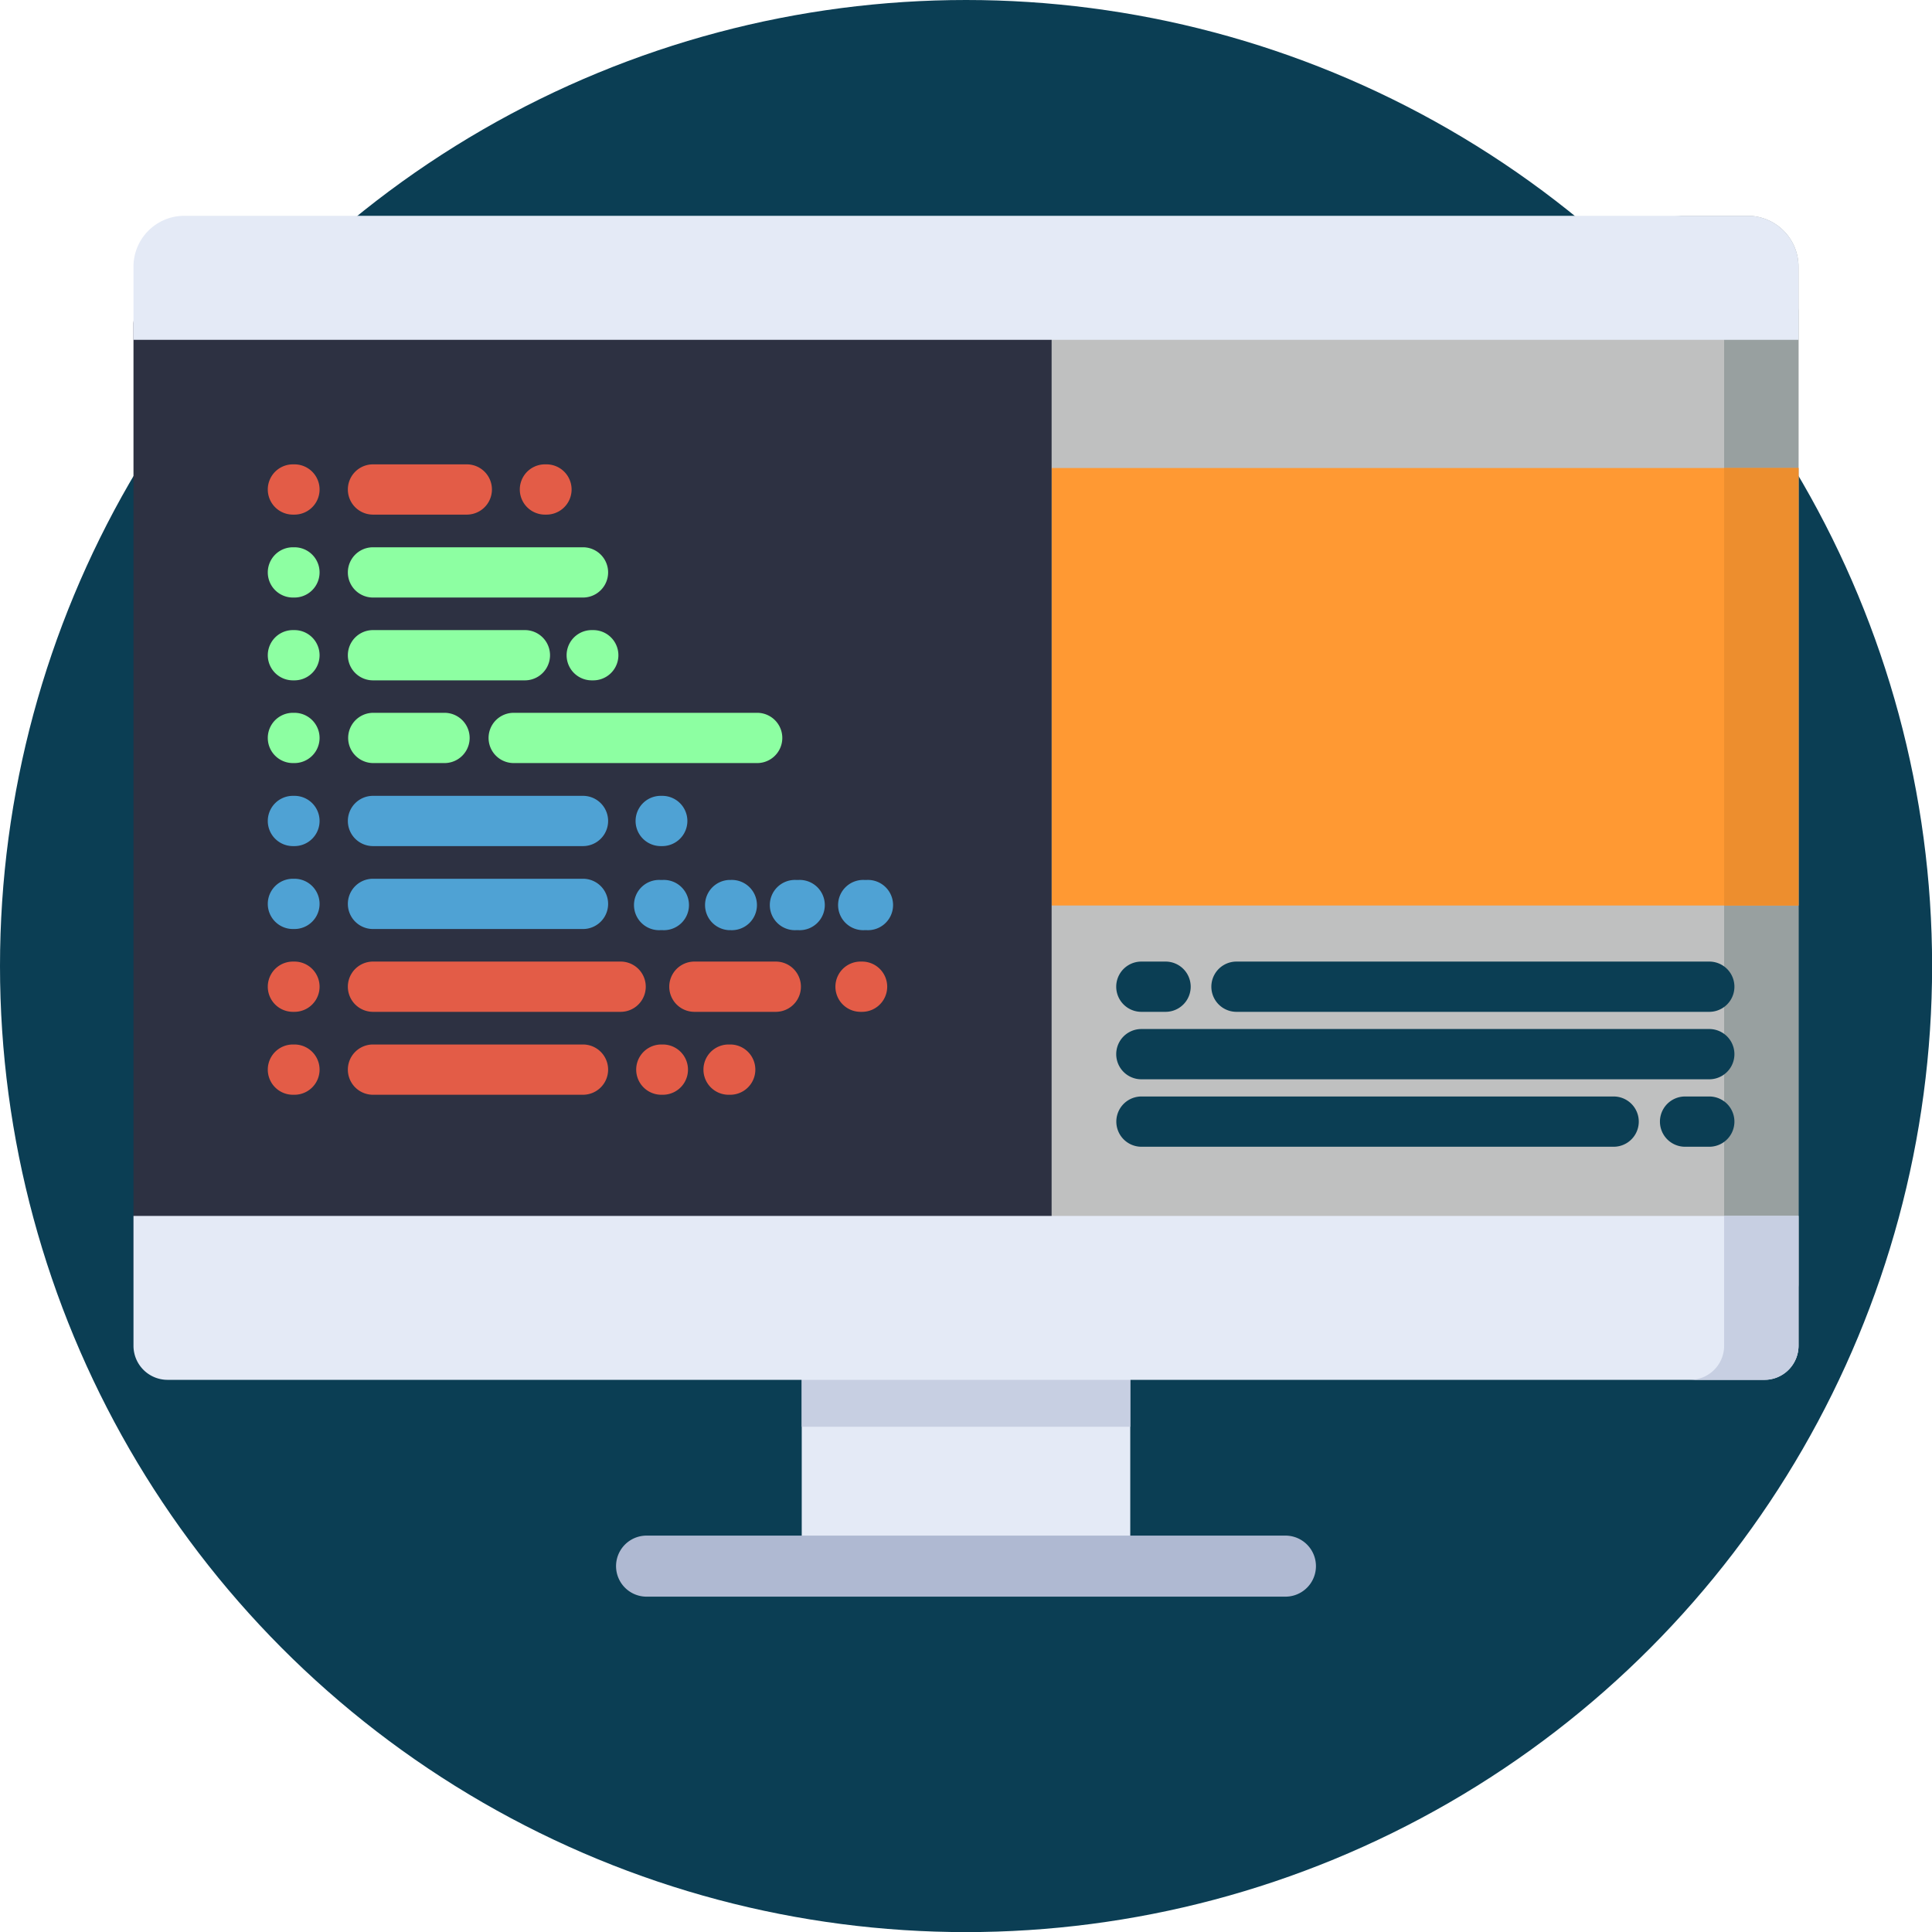 <svg xmlns="http://www.w3.org/2000/svg" viewBox="0 0 189.89 189.89">
  <title>icon1</title>
  <g id="Layer_2" data-name="Layer 2">
    <g id="Layer_1-2" data-name="Layer 1">
      <circle cx="94.95" cy="94.95" r="94.95" fill="#0b3e54"/>
      <g>
        <path d="M78.8,134.68h32.29v17.85H78.8Z" fill="#e4eaf6"/>
        <path d="M78.8,134.68h32.29v5.55H78.8Z" fill="#c7cfe2"/>
        <path d="M126.34,156.93H63.55a3,3,0,1,1,0-6h62.79a3,3,0,1,1,0,6Z" fill="#afb9d2"/>
        <path d="M176.77,30.6v95.67a3.15,3.15,0,0,1-3.28,3h-153a3.16,3.16,0,0,1-3.28-3V30.6a4.75,4.75,0,0,1,4.92-4.55H171.86A4.74,4.74,0,0,1,176.77,30.6Z" fill="#bfc0c0"/>
        <path d="M176.77,26.21v106a3.35,3.35,0,0,1-3.36,3.36H166.1a3.35,3.35,0,0,0,3.36-3.36v-106a5,5,0,0,0-5-5h7.31A5,5,0,0,1,176.77,26.21Z" fill="#98a0a0"/>
        <path d="M103.36,46h73.41v43H103.36Z" fill="#FF9933"/>
        <path d="M169.46,46h7.31v43h-7.31Z" fill="#ed8e2e"/>
        <path d="M103.36,27.29V128.67H16.48a3.18,3.18,0,0,1-3.36-3V31.75a4.78,4.78,0,0,1,5-4.46Z" fill="#2d3142"/>
        <path d="M176.77,26.21V33.4H13.12V26.21a5,5,0,0,1,5-5H171.73A5,5,0,0,1,176.77,26.21Z" fill="#e4eaf6"/>
        <path d="M176.77,119.51v12.75a3.35,3.35,0,0,1-3.36,3.36H16.48a3.35,3.35,0,0,1-3.36-3.36V119.51Z" fill="#e4eaf6"/>
        <path d="M176.77,119.51v12.75a3.35,3.35,0,0,1-3.36,3.36H166.1a3.35,3.35,0,0,0,3.36-3.36V119.51Z" fill="#c7cfe2"/>
        <path d="M28.94,50.58h-.15a2.47,2.47,0,0,1,0-4.94h.15a2.47,2.47,0,0,1,0,4.94Z" fill="#E35C47"/>
        <path d="M45.88,50.58H36.66a2.47,2.47,0,0,1,0-4.94h9.22a2.47,2.47,0,1,1,0,4.94Z" fill="#E35C47"/>
        <g>
          <path d="M28.94,58.73h-.15a2.47,2.47,0,0,1,0-4.94h.15a2.47,2.47,0,1,1,0,4.94Z" fill="#8dffa2"/>
          <path d="M57.3,58.73H36.66a2.47,2.47,0,0,1,0-4.94H57.3a2.47,2.47,0,1,1,0,4.94Z" fill="#8dffa2"/>
          <path d="M28.94,66.87h-.15a2.47,2.47,0,1,1,0-4.94h.15a2.47,2.47,0,0,1,0,4.94Z" fill="#8dffa2"/>
          <path d="M51.59,66.87H36.66a2.47,2.47,0,0,1,0-4.94H51.59a2.47,2.47,0,0,1,0,4.94Z" fill="#8dffa2"/>
          <path d="M28.94,75h-.15a2.47,2.47,0,0,1,0-4.94h.15a2.47,2.47,0,0,1,0,4.94Z" fill="#8dffa2"/>
          <path d="M74.42,75H50.49a2.47,2.47,0,1,1,0-4.94H74.42a2.47,2.47,0,0,1,0,4.94Z" fill="#8dffa2"/>
          <path d="M43.69,75h-7a2.47,2.47,0,0,1,0-4.94h7a2.47,2.47,0,0,1,0,4.94Z" fill="#8dffa2"/>
        </g>
        <path d="M28.94,83.16h-.15a2.47,2.47,0,1,1,0-4.94h.15a2.47,2.47,0,0,1,0,4.94Z" fill="#4fA2D4"/>
        <path d="M57.3,83.16H36.66a2.47,2.47,0,0,1,0-4.94H57.3a2.47,2.47,0,1,1,0,4.94Z" fill="#4fA2D4"/>
        <path d="M28.94,91.31h-.15a2.47,2.47,0,1,1,0-4.94h.15a2.47,2.47,0,0,1,0,4.94Z" fill="#4fA2D4"/>
        <path d="M57.3,91.31H36.66a2.47,2.47,0,0,1,0-4.94H57.3a2.47,2.47,0,1,1,0,4.94Z" fill="#4fA2D4"/>
        <path d="M28.94,99.45h-.15a2.47,2.47,0,0,1,0-4.94h.15a2.47,2.47,0,0,1,0,4.94Z" fill="#E35C47"/>
        <path d="M76.25,99.45h-8a2.47,2.47,0,0,1,0-4.94h8a2.47,2.47,0,0,1,0,4.94Z" fill="#E35C47"/>
        <path d="M61,99.45H36.66a2.47,2.47,0,1,1,0-4.94H61a2.47,2.47,0,0,1,0,4.94Z" fill="#E35C47"/>
        <path d="M28.94,107.6h-.15a2.47,2.47,0,1,1,0-4.94h.15a2.47,2.47,0,0,1,0,4.94Z" fill="#E35C47"/>
        <path d="M57.3,107.6H36.66a2.47,2.47,0,0,1,0-4.94H57.3a2.47,2.47,0,1,1,0,4.94Z" fill="#E35C47"/>
        <path d="M65.16,107.6H65a2.47,2.47,0,0,1,0-4.94h.15a2.47,2.47,0,0,1,0,4.94Z" fill="#E35C47"/>
        <path d="M53.71,50.58h-.15a2.47,2.47,0,0,1,0-4.94h.15a2.47,2.47,0,0,1,0,4.94Z" fill="#E35C47"/>
        <path d="M58.31,66.87h-.15a2.47,2.47,0,1,1,0-4.94h.15a2.47,2.47,0,0,1,0,4.94Z" fill="#8dffa2"/>
        <path d="M71.77,107.6h-.16a2.47,2.47,0,0,1,0-4.94h.16a2.47,2.47,0,0,1,0,4.94Z" fill="#E35C47"/>
        <path d="M84.73,99.45h-.15a2.47,2.47,0,0,1,0-4.94h.15a2.47,2.47,0,0,1,0,4.94Z" fill="#E35C47"/>
        <path d="M65.09,91.42h-.15a2.47,2.47,0,1,1,0-4.93h.15a2.47,2.47,0,1,1,0,4.93Z" fill="#4fA2D4"/>
        <path d="M65.09,83.16h-.15a2.47,2.47,0,0,1,0-4.94h.15a2.47,2.47,0,0,1,0,4.94Z" fill="#4fA2D4"/>
        <path d="M71.77,91.42h-.16a2.47,2.47,0,0,1,0-4.93h.16a2.47,2.47,0,1,1,0,4.93Z" fill="#4fA2D4"/>
        <path d="M78.44,91.42h-.15a2.47,2.47,0,1,1,0-4.93h.15a2.47,2.47,0,1,1,0,4.93Z" fill="#4fA2D4"/>
        <path d="M85.12,91.42H85a2.47,2.47,0,1,1,0-4.93h.15a2.47,2.47,0,1,1,0,4.93Z" fill="#4fA2D4"/>
        <path d="M168,99.45H121.53a2.47,2.47,0,0,1,0-4.94H168a2.47,2.47,0,0,1,0,4.94Z" fill="#0b3e54"/>
        <path d="M114.56,99.45h-2.38a2.47,2.47,0,0,1,0-4.94h2.38a2.47,2.47,0,0,1,0,4.94Z" fill="#0b3e54"/>
        <path d="M158.6,112.71H112.19a2.47,2.47,0,0,1,0-4.94H158.6a2.47,2.47,0,0,1,0,4.94Z" fill="#0b3e54"/>
        <path d="M168,112.71h-2.38a2.47,2.47,0,1,1,0-4.94H168a2.47,2.47,0,0,1,0,4.94Z" fill="#0b3e54"/>
        <path d="M168,106.08H112.18a2.47,2.47,0,0,1,0-4.94H168a2.47,2.47,0,0,1,0,4.94Z" fill="#0b3e54"/>
      </g>
    </g>
  </g>
</svg>
